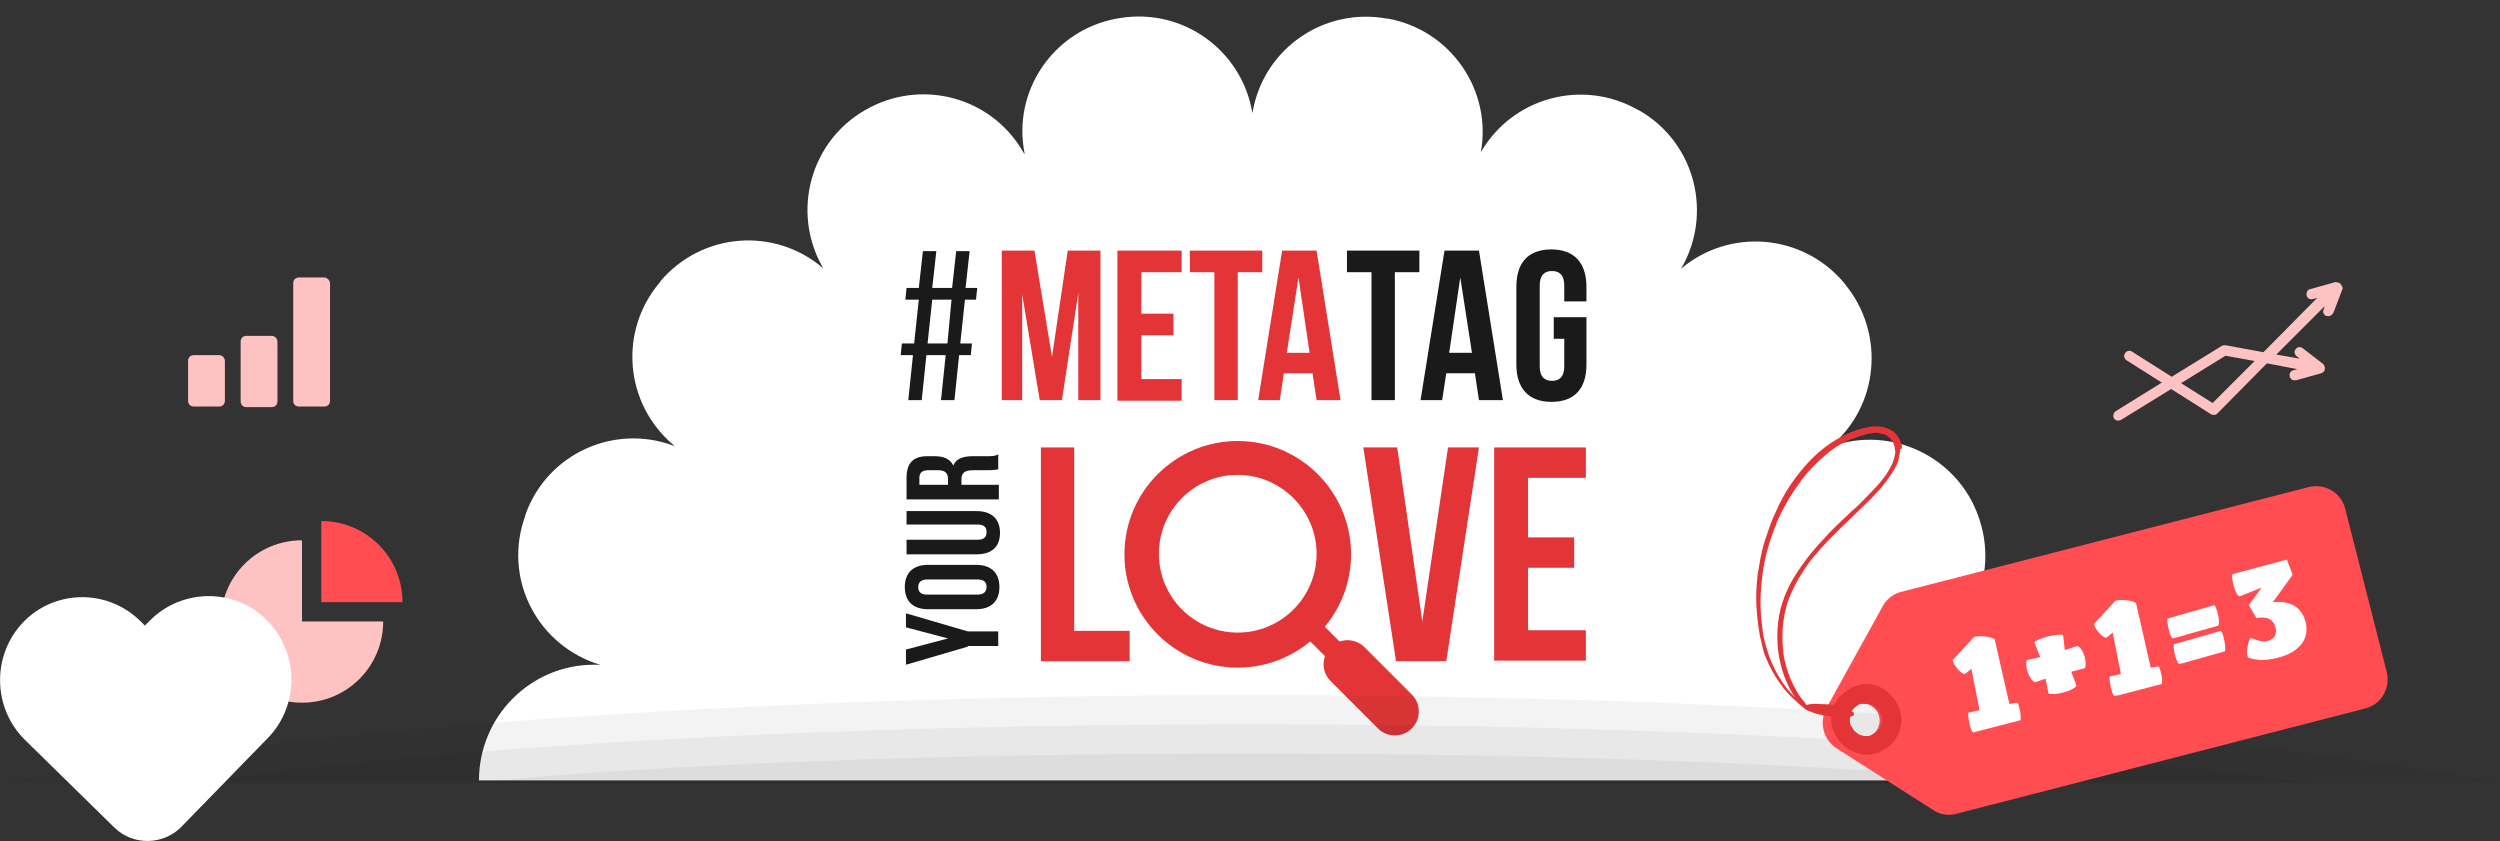 <?xml version="1.0" encoding="utf-8"?>
<!-- Generator: Adobe Illustrator 24.1.2, SVG Export Plug-In . SVG Version: 6.00 Build 0)  -->
<svg version="1.1" id="Layer_1" xmlns="http://www.w3.org/2000/svg" xmlns:xlink="http://www.w3.org/1999/xlink" x="0px" y="0px"
	 width="428px" height="144px" viewBox="0 0 428 144" style="enable-background:new 0 0 428 144;" xml:space="preserve">
<rect x="0" y="0" width="428" height="144" fill="#333333" stroke="none"/>
<style type="text/css">
	.st0{fill:#FFC2C2;}
	.st1{fill:#FF4D52;}
	.st2{clip-path:url(#SVGID_2_);}
	.st3{fill:#FFFFFF;}
	.st4{fill:#1A1A1A;}
	.st5{fill:#E33538;}
	.st6{fill:#FDE4DF;}
	.st7{opacity:5.000000e-02;enable-background:new;}

	#label {
		animation: rotate-label 12s ease-in-out infinite;
		transform-origin: 214px 134px;
	}
	@keyframes rotate-label {
		0%		{ transform: rotate(0deg) }
		15% 	{ transform: rotate(0deg) }
		30% 	{ transform: rotate(-180deg) }
		60% 	{ transform: rotate(-180deg) }
		75% 	{ transform: rotate(-360deg) }
		100%	{ transform: rotate(-360deg) }
	}

	#text1 {
		animation: text1-animation 12s ease-in-out infinite;
	}
	@keyframes text1-animation {
		0%		{ opacity: 1; }
		15% 	{ opacity: 1; }
		25% 	{ opacity: 0; }
		60% 	{ opacity: 0; }
		70% 	{ opacity: 1; }
		100%	{ opacity: 1; }
	}
	#text2 {
		animation: text2-animation 12s ease-in-out infinite;
	}
	@keyframes text2-animation {
		0%		{ opacity: 0; }
		15% 	{ opacity: 0; }
		25% 	{ opacity: 1; }
		60% 	{ opacity: 1; }
		70% 	{ opacity: 0; }
		100%	{ opacity: 0; }
	}

	#redlabel-container {
		animation: rotate-redlabel-container 12s ease-in-out infinite;
		transform-origin: 353px 115px;
	}
	@keyframes rotate-redlabel-container {
		0% 		{ transform: rotate(0deg) scale(1) }
		20% 	{ transform: rotate(0deg) scale(1) }
		30% 	{ transform: rotate(20deg) scale(1.3) }
		55% 	{ transform: rotate(20deg) scale(1.3) }
		75% 	{ transform: rotate(0deg) scale(1) }
		100% 	{ transform: rotate(0deg) scale(1) }
	}

	#graph-2 {
		animation: move-graph-2 12s ease-in-out infinite;
	}
	@keyframes move-graph-2 {
		0% 		{ transform: translateX(20px) }
		20% 	{ transform: translateX(20px) }
		30% 	{ transform: translateX(0px) }
		55% 	{ transform: translateX(0px) }
		75% 	{ transform: translateX(20px) }
		100% 	{ transform: translateX(20px) }
	}
	#graph-3 {
		animation: move-graph-3 12s ease-in-out infinite;
	}
	@keyframes move-graph-3 {
		0% 		{ transform: translateX(0px) }
		20% 	{ transform: translateX(0px) }
		30% 	{ transform: translateX(20px) }
		55% 	{ transform: translateX(20px) }
		75% 	{ transform: translateX(0px) }
		100% 	{ transform: translateX(0px) }
	}

	#white-heart {
		animation: rotate-white-heart 8s ease-in-out infinite;
		transform-origin: 25px 123px;
	}
	@keyframes rotate-white-heart {
		0% 		{ transform: translateY(-5px) rotate(10deg) scale(0.9) }
		25% 	{ transform: translateY(-2px) }
		50% 	{ transform: translateY(-5px) rotate(-10deg) scale(0.9)}
		75% 	{ transform: translateY(-2px) }
		100% 	{ transform: translateY(-5px) rotate(10deg) scale(0.9) }
	}

	#graph-1 {
		transform: translateY(-5px);
		animation: graph-1-move 4s ease-in-out infinite;
	}
	@keyframes graph-1-move {
		0% 0% 	{ transform: translateY(-5px); }
		50% 	{ transform: translateY(2px); }
		100% 	{ transform: translateY(-5px); }
	}

	#redlabel {
		transform: translateY(-5px);
		animation: redlabel-move 5s ease-in-out infinite;
	}
	@keyframes redlabel-move {
		0%	 	{ transform: translateY(-5px); }
		50% 	{ transform: translateY(-1px); }
		100% 	{ transform: translateY(-5px); }
	}	

	#heart-1 {
		opacity: 0;
		animation: heart-1-move 3s linear infinite;
		transform-origin: 326px 60px;

	}
	@keyframes heart-1-move {
		0% 		{ opacity: 0; transform: translate(0px, 0px) rotate(0deg) scale(1); }
		25% 	{ opacity: 1; }
		100% 	{ opacity: 0; transform: translate(70px, -40px) rotate(20deg) scale(0.25); }
	}

	#heart-2 {
		opacity: 0;
		animation: heart-2-move 3s linear infinite;
		transform-origin: 326px 60px;
		animation-delay: 1.5s;
	}
	@keyframes heart-2-move {
		0% 		{ opacity: 0; transform: translate(0px, 0px) rotate(0deg) scale(1); }
		25% 	{ opacity: 1; }
		100% 	{ opacity: 0; transform: translate(50px, -50px) rotate(20deg) scale(0.35); }
	}

</style>

<path id="heart-1" class="st0" d="M353.2,42.6L353.2,42.6c-0.1-0.2-0.3-0.3-0.4-0.5c-6.1-7-16.8-8-24.1-2.1l-1.1,0.9l-0.9-1.1
			c-6-7.5-17.1-8.7-24.6-2.6l0,0c-7.5,6.1-8.7,17.2-2.6,24.7l16.6,20.7c3.4,4.3,9.7,4.9,13.9,1.5l20.6-16.7
			C358.1,61.2,359.3,50.1,353.2,42.6z"/>

<path id="heart-2" class="st0" d="M353.2,42.6L353.2,42.6c-0.1-0.2-0.3-0.3-0.4-0.5c-6.1-7-16.8-8-24.1-2.1l-1.1,0.9l-0.9-1.1
			c-6-7.5-17.1-8.7-24.6-2.6l0,0c-7.5,6.1-8.7,17.2-2.6,24.7l16.6,20.7c3.4,4.3,9.7,4.9,13.9,1.5l20.6-16.7
			C358.1,61.2,359.3,50.1,353.2,42.6z"/>

<g id="graph-1">
	<path class="st0" d="M51.7,92.5c-7.7,0-13.9,6.2-13.9,13.9s6.2,13.9,13.9,13.9s13.9-6.2,13.9-13.9H51.7V92.5z"/>
	<path class="st1" d="M55,89.2v13.9h13.9C68.9,95.4,62.7,89.2,55,89.2z"/>
</g>

<path id="graph-3" class="st0" d="M400.7,48.6c-0.2-0.2-0.6-0.3-0.9-0.3l-4.3,1.2c-0.5,0.1-0.7,0.6-0.6,1.1s0.6,0.7,1.1,0.6l0.7-0.2l-9.2,9.3
	l-6.5-1.2c-0.2,0-0.4,0-0.6,0.1l-8.6,5.3l-6.8-4.3c-0.4-0.3-1-0.1-1.2,0.3c-0.3,0.4-0.1,1,0.3,1.2l6,3.8l-7.9,4.9
	c-0.4,0.3-0.5,0.8-0.3,1.2c0.1,0.2,0.4,0.4,0.6,0.4s0.4,0,0.6-0.1l8.6-5.3l6.8,4.3c0.1,0.1,0.2,0.1,0.3,0.1c0.3,0.1,0.6,0,0.8-0.2
	l8.5-8.6l5.2,1l-0.7,0.2c-0.5,0.1-0.7,0.6-0.6,1.1c0.1,0.3,0.4,0.6,0.7,0.6c0.1,0,0.3,0,0.4,0l4.3-1.2c0.3-0.1,0.6-0.4,0.6-0.7
	c0.1-0.3-0.1-0.7-0.3-0.9l-3.5-2.7c-0.4-0.3-0.9-0.2-1.2,0.2c-0.3,0.4-0.2,0.9,0.2,1.2l0.5,0.4l-4-0.7l8.3-8.3l-0.2,0.6
	c-0.2,0.5,0.1,1,0.5,1.1c0.1,0,0.1,0,0.2,0c0.4,0.1,0.8-0.2,1-0.6l1.6-4.2C401,49.2,400.9,48.8,400.7,48.6z M378.8,69l-5.4-3.4
	l7.6-4.7l5,0.9L378.8,69z"/>

<g>
	<g id="graph-2">
		<path class="st0" d="M37.5,60.8h-4.3c-0.6,0-1,0.4-1,1v6.8c0,0.6,0.4,1,1,1h4.3c0.6,0,1-0.4,1-1v-6.8C38.5,61.2,38,60.8,37.5,60.8
			z"/>
		<path class="st0" d="M46.5,57.5h-4.3c-0.6,0-1,0.4-1,1v10.2c0,0.6,0.4,1,1,1h4.3c0.6,0,1-0.4,1-1V58.5
				C47.5,57.9,47,57.5,46.5,57.5z"/>
		<path class="st0" d="M55.5,47.5h-4.3c-0.6,0-1,0.4-1,1v20.1c0,0.6,0.4,1,1,1h4.3c0.6,0,1-0.4,1-1V48.5C56.5,48,56,47.5,55.5,47.5
				z"/>
	</g>
</g>

<g>
	<defs>
		<rect id="SVGID_1_" x="69" width="290" height="134"/>
	</defs>

	<clipPath id="SVGID_2_">
		<use xlink:href="#SVGID_1_"  style="overflow:visible;"/>
	</clipPath>

	<!-- big label with text  -->
	<g class="st2">
		<g id="label">
			<path class="st3" d="M326.9,114c-0.3,0-0.6,0-0.8,0c0.3-0.1,0.6-0.2,0.9-0.3c10.2-3.8,15.4-15.1,11.7-25.3
				c-3.6-10.2-14.9-15.6-25.1-12c-0.2,0.1-0.4,0.1-0.5,0.2c0.1,0,0.1-0.1,0.2-0.1c8.4-6.9,9.5-19.4,2.6-27.8l-0.3-0.4
				c-7.1-8.3-19.5-9.3-27.8-2.3c0,0,0,0,0,0c0,0,0,0,0,0c5.5-9.4,2.4-21.5-7-27l-0.4-0.2c-9.5-5.4-21.5-2.1-26.9,7.3c0,0,0,0.1,0,0.1
				c0,0,0,0,0,0c2-10.7-5.1-21-15.8-23c-0.1,0-0.1,0-0.2,0c-10.7-2-21,5-23,15.7c0,0.2-0.1,0.4-0.1,0.5c0,0,0-0.1,0-0.1
				c-1.8-10.7-11.9-18-22.7-16.2l-0.6,0.1c-10.7,2-17.8,12.3-15.7,23c0,0.1,0,0.1,0,0.2c-0.1-0.2-0.2-0.3-0.3-0.5
				c-5.5-9.4-17.5-12.5-26.9-7.1c-9.4,5.3-12.7,17.3-7.5,26.7c0.1,0.2,0.2,0.4,0.3,0.5c0,0-0.1-0.1-0.1-0.1
				c-8.3-7.1-20.7-6.1-27.8,2.2l-0.1,0.2c-7.1,8.3-6.1,20.7,2.2,27.8c0.1,0.1,0.2,0.2,0.3,0.3c-0.1,0-0.2-0.1-0.2-0.1
				c-10.2-3.8-21.6,1.4-25.3,11.7l-0.1,0.4c-3.7,10.2,1.6,21.4,11.9,25.1c0.3,0.1,0.7,0.2,1,0.3c-0.3,0-0.7,0-1.1,0
				c-10.9,0-19.7,8.9-19.7,19.8h19.7h225.4h19.7c0,0,0-0.1,0-0.1C346.6,122.8,337.8,114,326.9,114z M270.6,36.3L270.6,36.3
				L270.6,36.3L270.6,36.3z M194.7,22.8L194.7,22.8L194.7,22.8L194.7,22.8z M108.3,95.1L108.3,95.1L108.3,95.1L108.3,95.1z
				 M300.5,61.4L300.5,61.4L300.5,61.4L300.5,61.4z"/>
			<path class="st3" d="M101.4,153.6c0.3,0,0.6,0,0.8,0c-0.3,0.1-0.6,0.2-0.9,0.3c-10.2,3.8-15.4,15.1-11.7,25.3
				c3.6,10.2,14.9,15.6,25.1,12c0.2-0.1,0.4-0.1,0.5-0.2c-0.1,0-0.1,0.1-0.2,0.1c-8.4,6.9-9.5,19.4-2.6,27.8l0.3,0.4
				c7.1,8.3,19.5,9.3,27.8,2.3c0,0,0,0,0,0c0,0,0,0,0,0c-5.5,9.4-2.4,21.5,7,27l0.4,0.2c9.5,5.4,21.5,2.1,26.9-7.3c0,0,0-0.1,0-0.1
				c0,0,0,0,0,0c-2,10.7,5.1,21,15.8,23c0.1,0,0.1,0,0.2,0c10.7,2,21-5,23-15.7c0-0.2,0.1-0.4,0.1-0.5c0,0,0,0.1,0,0.1
				c1.8,10.7,11.9,18,22.7,16.2l0.6-0.1c10.7-2,17.8-12.3,15.7-23c0-0.1,0-0.1,0-0.2c0.1,0.2,0.2,0.3,0.3,0.5
				c5.5,9.4,17.5,12.5,26.9,7.1c9.4-5.3,12.7-17.3,7.5-26.7c-0.1-0.2-0.2-0.4-0.3-0.5c0,0,0.1,0.1,0.1,0.1c8.3,7.1,20.7,6.1,27.8-2.2
				l0.1-0.2c7.1-8.3,6.1-20.7-2.2-27.8c-0.1-0.1-0.2-0.2-0.3-0.3c0.1,0,0.2,0.1,0.2,0.1c10.2,3.8,21.6-1.4,25.3-11.7l0.1-0.4
				c3.7-10.2-1.6-21.4-11.9-25.1c-0.3-0.1-0.7-0.2-1-0.3c0.3,0,0.7,0,1.1,0c10.9,0,19.7-8.9,19.7-19.8h-19.7H101.4H81.7
				c0,0,0,0.1,0,0.1C81.7,144.8,90.6,153.6,101.4,153.6z M157.7,231.4L157.7,231.4L157.7,231.4L157.7,231.4z M233.6,244.8
				L233.6,244.8L233.6,244.8L233.6,244.8z M320,172.5L320,172.5L320,172.5L320,172.5z M127.8,206.2L127.8,206.2L127.8,206.2
				L127.8,206.2z"/>
			
			<g id="text1">
				<g>
					<g>
						<path class="st4" d="M165.2,51.3l-0.8,7.5h2l-0.2,2h-2l-0.8,7.7h-2.3l0.8-7.7h-3.3l-0.8,7.7h-2.3l0.8-7.7h-2.1l0.2-2h2.1
							l0.8-7.5H155l0.2-2h2.1l0.7-6.3h2.3l-0.7,6.3h3.4l0.7-6.3h2.3l-0.7,6.3h2l-0.2,2H165.2z M162.9,51.3h-3.3l-0.8,7.5h3.4
							L162.9,51.3z"/>
						<path class="st5" d="M180.1,61.1l2.7-18.2h5.6v25.6h-3.8V50.2l-2.8,18.3h-3.8l-3-18.1v18.1h-3.5V42.9h5.6L180.1,61.1z"/>
						<path class="st5" d="M195.4,53.7h5.5v3.7h-5.5v7.5h6.9v3.7h-11V42.9h11v3.7h-6.9V53.7z"/>
						<path class="st5" d="M203.7,42.9h12.4v3.7h-4.2v21.9h-4V46.6h-4.2V42.9z"/>
						<path class="st5" d="M229.5,68.5h-4.1l-0.7-4.6h-4.9l-0.7,4.6h-3.7l4.1-25.6h5.9L229.5,68.5z M220.3,60.4h3.9l-1.9-12.9
							L220.3,60.4z"/>
						<path class="st4" d="M230.6,42.9H243v3.7h-4.2v21.9h-4V46.6h-4.2V42.9z"/>
						<path class="st4" d="M257.3,68.5h-4.1l-0.7-4.6h-4.9l-0.7,4.6h-3.7l4.1-25.6h5.9L257.3,68.5z M248.1,60.4h3.9L250,47.5
							L248.1,60.4z"/>
						<path class="st4" d="M266,54.3h5.6v8.1c0,4.1-2,6.4-6,6.4c-3.9,0-6-2.3-6-6.4V49.1c0-4.1,2-6.4,6-6.4c3.9,0,6,2.3,6,6.4v2.5
							h-3.8v-2.7c0-1.8-0.8-2.5-2.1-2.5c-1.3,0-2.1,0.7-2.1,2.5v13.8c0,1.8,0.8,2.5,2.1,2.5c1.3,0,2.1-0.7,2.1-2.5v-4.7H266V54.3z"/>
					</g>
				</g>
				<g>
					<path class="st4" d="M165.7,110.7l-10.6,3.1v-2.6l7.2-1.9l-7.2-1.9v-2.4l10.6,3.1h5.2v2.5H165.7z"/>
					<path class="st4" d="M158.9,104.3c-2.5,0-4-1.3-4-3.8c0-2.4,1.4-3.8,4-3.8h8.2c2.5,0,4,1.3,4,3.8c0,2.4-1.4,3.8-4,3.8H158.9z
						 M167.3,101.8c1.1,0,1.6-0.5,1.6-1.3c0-0.8-0.4-1.3-1.6-1.3h-8.5c-1.1,0-1.6,0.5-1.6,1.3c0,0.8,0.4,1.3,1.6,1.3H167.3z"/>
					<path class="st4" d="M155.2,92.4h12.2c1.1,0,1.5-0.5,1.5-1.3c0-0.8-0.4-1.3-1.5-1.3h-12.2v-2.3h12c2.5,0,4,1.3,4,3.7
						c0,2.4-1.4,3.7-4,3.7h-12V92.4z"/>
					<path class="st4" d="M171,80.3c-0.4,0.1-0.7,0.2-1.9,0.2h-2.5c-1.5,0-2,0.5-2,1.6V83h6.4v2.5h-15.8v-3.7c0-2.6,1.2-3.7,3.6-3.7
						h1.2c1.6,0,2.7,0.5,3.2,1.6c0.5-1.2,1.7-1.6,3.4-1.6h2.4c0.8,0,1.3,0,1.9-0.3V80.3z M157.4,83h4.9v-1c0-0.9-0.4-1.5-1.7-1.5H159
						c-1.1,0-1.6,0.4-1.6,1.3V83z"/>
				</g>
				<path class="st5" d="M178.2,76.6h5.7v31.4h9.5v5.2h-15.2V76.6z"/>
				<path class="st5" d="M243.5,106.4l4.4-29.8h5.3l-5.6,36.6H239l-5.6-36.6h5.8L243.5,106.4z"/>
				<path class="st5" d="M261.6,92h7.9v5.2h-7.9v10.7h9.9v5.2h-15.7V76.6h15.7v5.2h-9.9V92z"/>
				<g>
					<g>
						<path class="st5" d="M211.9,114.3c-10.7,0-19.4-8.7-19.4-19.4s8.7-19.4,19.4-19.4c10.7,0,19.4,8.7,19.4,19.4
							S222.6,114.3,211.9,114.3z M211.9,81.3c-7.5,0-13.5,6.1-13.5,13.5c0,7.5,6.1,13.5,13.5,13.5c7.5,0,13.5-6.1,13.5-13.5
							C225.4,87.4,219.3,81.3,211.9,81.3z"/>
					</g>
					<g>
						<path class="st5" d="M238.8,123.6c-0.5,0-0.9-0.2-1.2-0.5L221.5,107c-0.7-0.7-0.7-1.8,0-2.5c0.7-0.7,1.8-0.7,2.5,0l16.1,16.1
							c0.7,0.7,0.7,1.8,0,2.5C239.7,123.4,239.3,123.6,238.8,123.6z"/>
					</g>
					<g>
						<path class="st5" d="M238.8,125.9c-1.1,0-2.1-0.4-2.9-1.2l-8.1-8.1c-1.6-1.6-1.6-4.2,0-5.8c1.6-1.6,4.2-1.6,5.8,0l8.1,8.1
							c1.6,1.6,1.6,4.2,0,5.8C240.9,125.5,239.9,125.9,238.8,125.9z"/>
					</g>
				</g>
			</g>

			<g id="text2">
				<g>
					<path class="st5" d="M271.7,197.1l-2.8,19.3h-3.4l3.7-23.7h5.5l3.7,23.7h-3.8L271.7,197.1z"/>
					<path class="st5" d="M252.5,192.8h3.8l0.6,4.3h4.6l0.6-4.3h3.4l-3.8,23.7h-5.4L252.5,192.8z M261,200.3h-3.6l1.8,12L261,200.3z"
						/>
					<path class="st5" d="M250.8,216.4H247v-20.3h-6.1v-3.4h9.8V216.4z"/>
					<path class="st5" d="M235.6,206.5h-5.1v-3.4h5.1v-6.9h-6.4v-3.4h10.1v23.7h-10.1V213h6.4V206.5z"/>
					<path class="st5" d="M223.5,209.9v-17.2h3.3v23.7h-4.7l-3.8-14.2v14.2h-3.3v-23.7h3.8L223.5,209.9z"/>
					<path class="st5" d="M213.5,216.4H202V213h3.9v-20.3h3.7V213h3.9V216.4z"/>
					<path class="st5" d="M200.4,216.4h-3.7v-23.7h3.7V216.4z"/>
					<path class="st5" d="M190.6,209.9v-17.2h3.3v23.7h-4.7l-3.8-14.2v14.2h-3.3v-23.7h3.8L190.6,209.9z"/>
					<path class="st5" d="M175.8,206.5h-5.1v-3.4h5.1v-6.9h-6.4v-3.4h10.1v23.7h-10.1V213h6.4V206.5z"/>
					<path class="st5" d="M167.1,216.4h-3.6l0.5-7h2.5L167.1,216.4z"/>
					<path class="st5" d="M156,216.7c-3.6,0-5.5-2.2-5.5-6V210h3.5v1c0,1.7,0.7,2.3,1.9,2.3c1.2,0,1.9-0.6,1.9-2.3
						c0-4.9-7.3-5.8-7.3-12.6c0-3.8,1.9-6,5.5-6s5.5,2.2,5.5,6v1.5H158v-1.7c0-1.7-0.7-2.3-1.9-2.3c-1.2,0-1.9,0.6-1.9,2.3
						c0,4.9,7.3,5.8,7.3,12.6C161.4,214.5,159.6,216.7,156,216.7z"/>
					<path class="st5" d="M276.3,181.8h-5.9c-3.7,0-5.5-2.1-5.5-5.9v-12c0-3.8,1.8-5.9,5.5-5.9h5.9V181.8z M272.6,178.4v-16.9h-2.1
						c-1.2,0-1.9,0.6-1.9,2.3v12.3c0,1.7,0.7,2.3,1.9,2.3H272.6z"/>
					<path class="st5" d="M250.5,158.1h3.8l0.6,4.3h4.6l0.6-4.3h3.4l-3.8,23.7h-5.4L250.5,158.1z M259,165.6h-3.6l1.8,12L259,165.6z"
						/>
					<path class="st5" d="M247,166l4.7,15.8h-3.9l-2.8-10.8l-2.8,10.8h-3.6l4.7-15.8v-7.8h3.7V166z"/>
					<path class="st4" d="M226.8,182.1c-3.6,0-5.5-2.2-5.5-6v-0.7h3.5v1c0,1.7,0.7,2.3,1.9,2.3c1.2,0,1.9-0.6,1.9-2.3
						c0-4.9-7.3-5.8-7.3-12.6c0-3.8,1.9-6,5.5-6s5.5,2.2,5.5,6v1.5h-3.5v-1.7c0-1.7-0.7-2.3-1.9-2.3c-1.2,0-1.9,0.6-1.9,2.3
						c0,4.9,7.3,5.8,7.3,12.6C232.3,179.9,230.4,182.1,226.8,182.1z"/>
					<path class="st4" d="M208.1,175.9v-3.1c0-3.8,1.8-5.9,5.5-5.9h1.8v-8.9h3.7v23.7h-5.5C210,181.8,208.1,179.7,208.1,175.9z
						 M215.5,178.4v-8h-1.8c-1.2,0-1.8,0.5-1.8,2.2v3.6c0,1.7,0.6,2.2,1.8,2.2H215.5z"/>
					<path class="st4" d="M202.7,171.8h-5.1v-3.4h5.1v-6.9h-6.4v-3.4h10.1v23.7h-10.1v-3.4h6.4V171.8z"/>
					<path class="st4" d="M183.2,166.9v-3.1c0-3.8,1.9-6,5.5-6s5.5,2.2,5.5,6v12.3c0,3.8-1.9,6-5.5,6s-5.5-2.2-5.5-6v-2.3h3.5v2.5
						c0,1.7,0.7,2.3,1.9,2.3c1.2,0,1.9-0.6,1.9-2.3v-12.8c0-1.7-0.7-2.3-1.9-2.3c-1.2,0-1.9,0.6-1.9,2.3v3.4H183.2z"/>
					<path class="st4" d="M180.9,181.8h-3.7v-23.7h3.7V181.8z"/>
					<path class="st4" d="M162.4,158.1h3.8l0.6,4.3h4.6l0.6-4.3h3.4l-3.8,23.7h-5.4L162.4,158.1z M170.9,165.6h-3.6l1.8,12
						L170.9,165.6z"/>
					<path class="st4" d="M160.7,181.8H157v-20.3h-6.1v-3.4h9.8V181.8z"/>
				</g>
			</g>
		</g>
	</g>
</g>

<path class="st7" d="M428,134c-49.9-9.1-127.2-15-214-15S49.9,124.9,0,134H428z"/>
<path class="st7" d="M395.4,134c-42.3-6.1-107.8-10-181.4-10s-139.1,3.9-181.4,10H395.4z"/>
<path class="st7" d="M347.2,134c-31.1-3-79.2-5-133.2-5s-102.1,1.9-133.2,5H347.2z"/>

<!-- heart white  -->
<g id="XMLID_9_">
	<path id="white-heart" class="st3" d="M45.6,106.1L45.6,106.1c-0.1-0.1-0.3-0.3-0.4-0.4c-5.6-5.1-14.3-4.8-19.6,0.6l-0.8,0.8l-0.8-0.8
		c-5.6-5.5-14.6-5.4-20,0.2l0,0c-5.4,5.6-5.3,14.6,0.2,20.1l15.4,15.1c3.2,3.1,8.3,3,11.4-0.1l15-15.4
		C51.3,120.6,51.2,111.6,45.6,106.1z"/>
</g>

<!-- label 1+1=3  -->
<g id="redlabel-container">
	<g id="redlabel">
	<path class="st1" d="M322.2,104l-9.5,17.2c-1.3,2.4-0.6,5.4,1.7,6.9l16.6,10.6c1.2,0.8,2.7,1,4,0.6l69.9-18
		c2.8-0.7,4.4-3.5,3.7-6.3l-7.1-27.9c-0.7-2.8-3.5-4.4-6.3-3.7l-70,18C324,101.8,322.8,102.7,322.2,104z M321.7,122.6
		c0.4,1.6-0.5,3.2-2.1,3.6s-3.1-0.5-3.5-2.1s0.5-3.2,2.1-3.6C319.7,120.1,321.3,121.1,321.7,122.6z"/>

	<g>
		<g>
			<path class="st3" d="M336.4,115.4c-0.8-0.1-2-1.6-2.1-2.4l3.6-3.9c0.7-0.4,3.3-0.1,3.6,0.4l2.5,11l1.4-0.2c0.3,0.4,0.7,2.5,0.5,3
				l-8.1,2.1c-0.5-0.3-1-3.1-0.8-3.4l1.9-0.4l-1.4-7.1L336.4,115.4z"/>
			<path class="st3" d="M348.3,110c0.4-0.7,4-1.6,4.9-1.3l0.3,2.6l2.1-0.7c1.1,0.2,1.8,3.1,1.3,3.8l-2.3,0.6l0.9,2.4
				c-0.7,1-3.9,1.7-4.8,1.3l-0.5-2.5l-1.8,0.6c-1.1-0.4-1.8-3-1.4-3.8l2.3-0.5L348.3,110z"/>
			<path class="st3" d="M360.6,109.2c-0.8-0.1-2-1.6-2.1-2.4l3.6-3.9c0.7-0.4,3.3-0.1,3.6,0.4l2.5,11l1.4-0.2c0.3,0.4,0.7,2.5,0.5,3
				l-8.1,2.1c-0.5-0.3-1-3.1-0.8-3.4l1.9-0.4l-1.4-7.1L360.6,109.2z"/>
			<path class="st3" d="M379.1,103.6c0.5,0.6,1,2.8,0.7,3.5l-7.8,2.2c-0.6-0.3-1.1-3-0.9-3.4L379.1,103.6z M380.2,108
				c0.5,0.4,0.9,2.9,0.7,3.5l-7.8,2.2c-0.5-0.2-1.2-3-0.9-3.4L380.2,108z"/>
			<path class="st3" d="M383.4,102.1c-0.7-0.2-1.5-3.2-1.2-3.8l9.3-2.5c0,0,0.9,2.3,1,2.6l-3.4,4.7c3-0.3,4.9,0.8,5.6,3.3
				c0.8,3.1-1.2,5.3-4.7,6.2c-2.3,0.6-3.8,0.4-5.1,0c-0.5-0.7,0-2.9,0.4-3.4c1,0.4,2.2,0.8,3,0.5c1.2-0.3,1.5-1.3,1.3-2.2
				c-0.4-1.5-1.4-2-3.3-1.7l-1.3-2.2l2.2-3L383.4,102.1z"/>
		</g>
	</g>

	<g>
		<ellipse class="st7" cx="319.5" cy="123" rx="4" ry="4"/>
		<path class="st5" d="M319.5,117.1c-0.2,0-0.3,0-0.5,0c-0.3,0-0.6,0.1-0.9,0.2l-0.2,0.1c-0.4,0.1-0.8,0.2-1.2,0.5
			c-0.6,0.4-1.2,0.8-1.8,1.4c-0.1,0.1-0.2,0.3-0.3,0.4l-0.1,0.1c-0.5,0.7-0.8,1.5-0.9,2.4c-0.1,0.3-0.1,0.5-0.1,0.8
			c0,0.2,0,0.4,0,0.6c0,0.2,0.1,0.5,0.1,0.8c0.1,0.2,0.1,0.4,0.2,0.6l0.1,0.1c0.4,1,0.9,1.9,1.8,2.6c0.5,0.5,1.2,0.8,1.9,1.1
			c0.6,0.2,1.2,0.4,1.9,0.4c0.1,0,0.2,0,0.4,0c1.5-0.1,3-0.8,4.1-2c0.5-0.6,0.9-1.3,1.2-2c0.2-0.7,0.4-1.5,0.3-2.3
			c-0.1-1.6-0.9-3.1-2.1-4.2C322.3,117.6,320.9,117.1,319.5,117.1 M319.1,120.5L319.1,120.5c0.1,0,0.3,0,0.4,0c0.1,0,0.2,0,0.3,0
			c0.2,0.1,0.5,0.1,0.7,0.2c0.2,0.1,0.4,0.2,0.6,0.4c0.2,0.1,0.4,0.3,0.5,0.5c0.1,0.2,0.2,0.4,0.4,0.6c0.1,0.2,0.2,0.5,0.2,0.7
			s0,0.5,0,0.7c-0.1,0.2-0.1,0.5-0.2,0.7c-0.1,0.2-0.2,0.4-0.4,0.6c-0.1,0.2-0.3,0.4-0.5,0.5c-0.2,0.1-0.4,0.2-0.6,0.4
			c-0.2,0.1-0.5,0.2-0.7,0.2c-0.1,0-0.2,0-0.4,0s-0.2,0-0.3,0c-0.2-0.1-0.5-0.1-0.7-0.2c-0.2-0.1-0.4-0.2-0.6-0.4
			c-0.2-0.2-0.4-0.3-0.5-0.5c-0.1-0.2-0.2-0.4-0.4-0.6c-0.1-0.2-0.2-0.5-0.2-0.7c0-0.2,0-0.5,0-0.7c0.1-0.2,0.1-0.4,0.1-0.6v-0.1
			c0.1-0.1,0.1-0.2,0.1-0.3c0.1-0.1,0.1-0.2,0.2-0.3l0.1-0.1l0.1-0.1c0.1-0.1,0.2-0.3,0.4-0.4l0.1-0.1c0.2-0.1,0.4-0.2,0.6-0.4
			C318.7,120.5,318.8,120.5,319.1,120.5L319.1,120.5L319.1,120.5L319.1,120.5"/>
		<path class="st5" d="M325.6,76.3c-0.1-0.3-0.2-0.5-0.3-0.9c-0.1-0.2-0.2-0.5-0.4-0.7c-0.3-0.5-0.7-0.8-1.2-1.1
			c-0.2-0.1-0.5-0.2-0.7-0.3c-0.2-0.1-0.4-0.1-0.7-0.2c-0.4-0.1-0.7-0.1-1.1-0.1c-0.2,0-0.4,0-0.5,0c-0.8,0.1-1.8,0.3-2.8,0.6
			c-1.5,0.5-3,1.3-4.4,2.2c-2.7,1.8-5,4.3-7.1,7.4c-0.9,1.4-1.8,3-2.5,4.7c-0.8,1.6-1.3,3.4-1.9,5.1c-0.5,1.7-0.8,3.6-1.1,5.4
			c-0.2,1.8-0.3,3.6-0.2,5.3c0.1,1.8,0.3,3.5,0.6,5.2c0.2,0.9,0.4,1.7,0.6,2.5s0.6,1.6,0.9,2.3c0.7,1.5,1.6,2.9,2.6,4.2
			c1,1.2,2.2,2.3,3.4,3.3c0.2,0.2,0.5,0.4,1.1,0.6c0.8,0.4,1.9,0.6,3,0.8c0.9,0.2,1.8,0.2,2.6,0.2c1.2,0,1.9-0.2,1.9-0.5
			c0.1-0.3-0.4-0.6-1.2-0.9c-0.8-0.4-1.9-0.6-3-0.8c-0.8,0-1.7-0.1-2.5-0.1c-0.6,0-1.1,0.1-1.4,0.2c-0.1-0.1-0.2-0.2-0.3-0.4
			l-0.1-0.1c-0.1-0.2-0.3-0.4-0.4-0.5c-0.7-0.9-1.3-2-1.9-3.3c-0.6-1.5-1.1-3-1.3-4.7v-0.1c-0.2-1.7-0.2-3.4,0-5.1
			c0.2-1.6,0.6-3.2,1.2-4.6c0.8-1.9,1.9-3.8,3.3-5.7c2.1-2.7,4.6-5.1,7.1-7.5c1.1-1.1,2.3-2.2,3.5-3.4c0.7-0.8,1.6-1.6,2.3-2.6
			c0.9-1.2,1.6-2.2,2-3.1c0.3-0.6,0.4-1.2,0.5-1.8c0.1-0.4,0.1-0.6,0.1-0.9C325.7,76.9,325.6,76.6,325.6,76.3z M324.4,77.9
			c-0.1,0.5-0.2,0.9-0.4,1.4c-0.4,0.8-0.8,1.6-1.5,2.5c-0.7,0.9-1.5,1.8-2.2,2.5c-0.9,0.9-1.8,1.9-2.7,2.7l-0.8,0.7l-0.5,0.5
			c-1.4,1.3-2.9,2.7-4.2,4.2c-2,2.1-3.5,4.1-4.7,6c-0.7,1.1-1.3,2.3-1.8,3.5c-0.4,1.1-0.8,2.2-1,3.4c-0.9,5,0.1,10.2,2.7,14.1
			c-0.5-0.6-1.1-1.1-1.5-1.7c-1-1.3-1.8-2.7-2.5-4.3c-0.4-0.9-0.7-1.9-1-2.9c-0.3-1-0.5-2-0.6-3.1c-0.2-1.4-0.3-2.8-0.3-4.3
			c0-1.4,0.1-2.9,0.3-4.3v-0.1v-0.1c0.4-3.2,1.3-6.3,2.5-9.1l-0.1,0.1c1.2-2.7,2.6-5.1,4.2-7.2v-0.1l0,0l0.1-0.1l0,0
			c1.4-1.8,2.9-3.3,4.5-4.6c1.3-1.1,2.7-1.9,4.3-2.5h0.1c0.5-0.2,0.9-0.4,1.4-0.5c0.6-0.2,1.2-0.4,1.7-0.4c0.3-0.1,0.6-0.1,0.8-0.1
			s0.4,0,0.6,0.1c0.3,0.1,0.6,0.1,0.9,0.2c0.2,0.1,0.4,0.2,0.6,0.4c0.2,0.1,0.3,0.3,0.5,0.5c0.2,0.2,0.3,0.4,0.4,0.7
			c0.1,0.3,0.2,0.6,0.2,0.9C324.5,77.2,324.5,77.6,324.4,77.9z"/>
	</g>
</g>
</g>



</svg>
